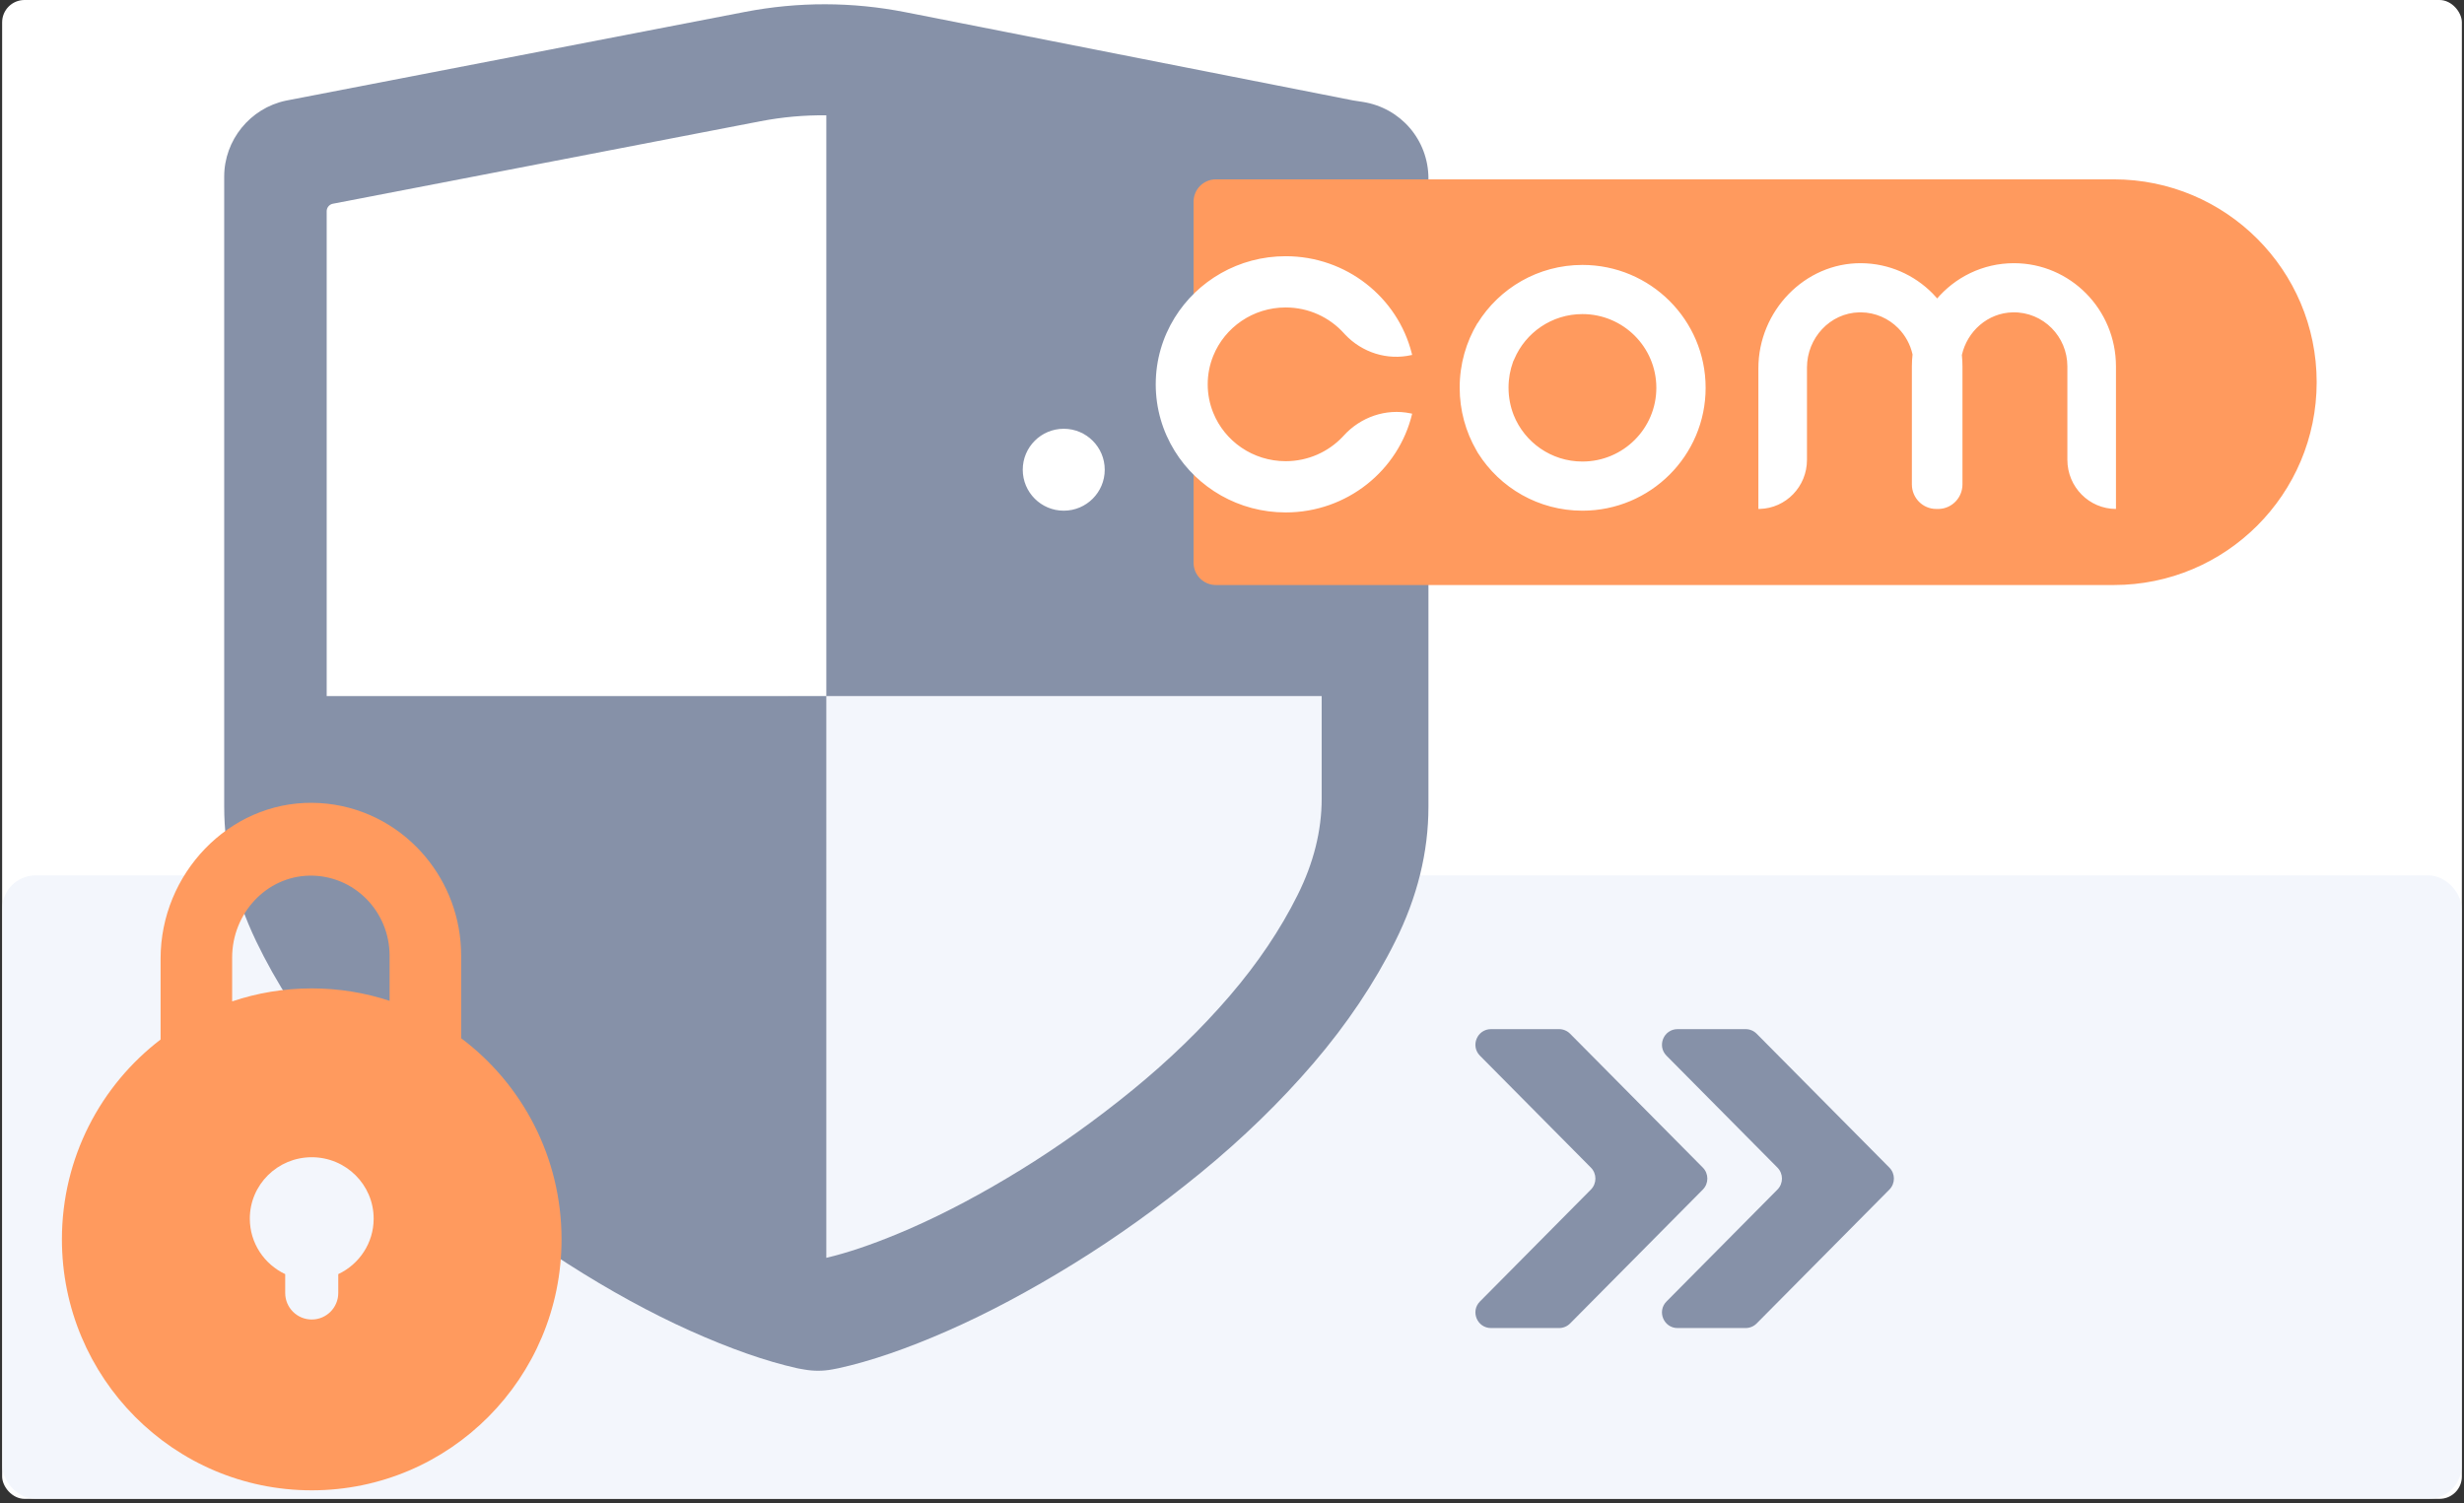 <?xml version="1.0" encoding="UTF-8"?>
<svg width="577px" height="352px" viewBox="0 0 577 352" version="1.1" xmlns="http://www.w3.org/2000/svg" xmlns:xlink="http://www.w3.org/1999/xlink">
    <rect x="0" y="0" width="577" height="352" fill="#333333" stroke="none"/>
    <title>切片</title>
    <defs>
        <rect id="path-1" x="0" y="0" width="576" height="351" rx="5.23"></rect>
    </defs>
    <g id="1-首页" stroke="none" stroke-width="1" fill="none" fill-rule="evenodd">
        <g id="首页版心1680（中间1394）" transform="translate(-263, -3144)">
            <g id="编组-4" transform="translate(-140, 0)">
                <g id="平台优势" transform="translate(402.5, 2102)">
                    <g transform="translate(0, 140)" id="平台安全有保障">
                        <g transform="translate(1, 902)" id="平台优势/平台安全有保障">
                            <mask id="mask-2" fill="white">
                                <use xlink:href="#path-1"></use>
                            </mask>
                            <use id="矩形" fill="#FFFFFF" xlink:href="#path-1"></use>
                            <g id="编组-2" mask="url(#mask-2)">
                                <g transform="translate(0, 1)">
                                    <g id="平台优势/平台安全有保障" stroke-width="1" fill="none">
                                        <rect id="矩形" fill="#F3F6FC" x="0" y="204" width="576" height="146" rx="7.844"></rect>
                                        <path d="M392.349,240 C389.1,240 387.466,243.917 389.751,246.224 L389.751,246.224 L415.728,272.429 C417.139,273.853 417.139,276.147 415.728,277.57 L415.728,277.57 L389.751,303.776 C387.466,306.082 389.1,310 392.349,310 L392.349,310 L408.271,310 C409.247,310 410.182,309.611 410.868,308.917 L410.868,308.917 L441.942,277.57 C443.353,276.147 443.353,273.853 441.942,272.429 L441.942,272.429 L410.868,241.083 C410.182,240.389 409.247,240 408.271,240 L408.271,240 L392.349,240 Z M348.663,240 C345.415,240 343.779,243.917 346.066,246.224 L346.066,246.224 L372.043,272.429 C373.454,273.853 373.454,276.147 372.043,277.57 L372.043,277.57 L346.066,303.776 C343.779,306.082 345.415,310 348.663,310 L348.663,310 L364.586,310 C365.562,310 366.497,309.611 367.182,308.917 L367.182,308.917 L398.257,277.57 C399.667,276.147 399.667,273.853 398.257,272.429 L398.257,272.429 L367.182,241.083 C366.497,240.389 365.562,240 364.586,240 L364.586,240 L348.663,240 Z" id="Clip-2" fill="#8691A8"></path>
                                        <path d="M184,162 L309,162 L309,226.629 C309,262.732 279.732,292 243.629,292 L184,292 L184,292 L184,162 Z" id="矩形" fill="#F3F6FC"></path>
                                        <g id="编组" transform="translate(192.5, 160.622) scale(-1, 1) translate(-192.5, -160.622) translate(50.999, 0)" fill="#8691A8">
                                            <path d="M160.083,1.795 L267.574,22.573 C275.933,24.343 282,31.822 282,40.357 L282,187.949 C282,198.462 279.497,209.018 274.56,219.322 C269.871,229.108 263.658,238.715 256.093,247.878 C248.623,256.912 240.006,265.555 230.477,273.57 C221.02,281.529 211.3,288.715 201.59,294.927 C191.78,301.205 182.127,306.489 172.901,310.629 C163.52,314.839 155.082,317.794 147.822,319.412 L147.453,319.486 L146.078,319.726 C145.036,319.909 143.986,320 142.936,320 C141.795,320 140.654,319.892 139.522,319.676 L138.206,319.421 C130.788,317.809 122.177,314.86 112.61,310.654 C103.22,306.526 93.317,301.257 83.176,294.995 C73.124,288.8 63.082,281.614 53.336,273.642 C43.551,265.641 34.668,257.011 26.936,247.994 C19.063,238.801 12.616,229.19 7.769,219.424 C2.618,209.136 0,198.538 0,187.949 L0,40.825 C0,31.798 6.481,24.244 15.411,22.861 L17.624,22.519 L122.432,1.864 C134.918,-0.598 147.585,-0.621 160.083,1.795 Z M141,26.005 L141,162 L25,162 L25,186.057 C25,193.553 26.906,201.151 30.663,208.64 C34.645,216.648 39.972,224.558 46.507,232.175 C53.145,239.901 60.798,247.317 69.248,254.214 C77.832,261.222 86.657,267.525 95.479,272.952 C104.36,278.426 112.98,283.008 121.108,286.574 C121.645,286.809 122.177,287.039 122.705,287.265 L124.276,287.927 C130.507,290.518 136.116,292.405 141.001,293.555 L141,162 L258,162 L258,48.457 C258,47.634 257.423,46.912 256.623,46.723 L156.436,27.395 C151.314,26.407 146.156,25.944 141,26.005 Z" id="形状"></path>
                                        </g>
                                    </g>
                                    <path d="M72.578,187.001 C82.187,187.077 90.88,191.073 97.186,197.492 C97.857,198.174 98.508,198.89 99.118,199.627 C104.339,205.875 107.49,213.965 107.49,222.812 L107.491,242.128 C121.762,252.845 131,269.954 131,289.23 C131,321.688 104.809,348 72.5,348 C40.191,348 14,321.688 14,289.23 C14,270.136 23.064,253.169 37.105,242.434 L37.105,223.479 C37.105,203.625 53.068,186.846 72.578,187.001 Z M71.922,204.057 C61.821,204.262 53.863,212.943 53.863,223.224 L53.863,233.505 C59.717,231.53 65.984,230.46 72.5,230.46 C78.866,230.46 84.995,231.482 90.732,233.371 L90.732,222.812 C90.732,217.628 88.667,212.942 85.335,209.545 C81.916,206.072 77.158,203.951 71.922,204.057 Z" id="形状结合" fill="#FF9A5E"></path>
                                    <path d="M72.5,270 C80.508,270 87,276.437 87,284.378 C87,290.114 83.613,295.065 78.714,297.373 L78.714,301.786 C78.714,305.218 75.932,308 72.5,308 C69.068,308 66.286,305.218 66.286,301.786 L66.286,297.373 C61.387,295.065 58,290.114 58,284.378 C58,276.437 64.492,270 72.5,270 Z" id="路径" fill="#F3F6FC"></path>
                                    <path d="M284.23,41 L494.5,41 C520.734,41 542,62.266 542,88.5 C542,114.734 520.734,136 494.5,136 L284.23,136 C281.341,136 279,133.659 279,130.77 L279,46.23 C279,43.341 281.341,41 284.23,41 Z" id="矩形" fill="#FF9A5E"></path>
                                    <path d="M300.567,59 C314.817,59 326.787,68.668 330.086,81.715 L330.183,82.112 L330.076,82.137 C324.359,83.461 318.444,81.547 314.461,77.315 L314.215,77.048 C310.871,73.338 305.996,71 300.567,71 C292.876,71 286.299,75.689 283.612,82.323 C282.775,84.387 282.312,86.639 282.312,89 C282.312,91.362 282.775,93.613 283.612,95.677 C286.299,102.31 292.876,107 300.567,107 C305.822,107 310.56,104.81 313.891,101.304 L314.158,101.017 C318.116,96.666 324.03,94.599 329.808,95.799 L330.188,95.883 C327.034,109.136 314.966,119 300.567,119 C289.556,119 279.907,113.23 274.572,104.59 C271.763,100.045 270.142,94.712 270.142,89 C270.142,83.288 271.763,77.956 274.572,73.409 C279.907,64.77 289.556,59 300.567,59 Z M248.599,99.408 C253.901,99.408 258.198,103.703 258.198,109 C258.198,114.297 253.901,118.592 248.599,118.592 C243.298,118.592 239,114.297 239,109 C239,103.703 243.298,99.408 248.599,99.408 Z M370.054,61.041 C385.987,61.041 398.91,73.923 398.91,89.816 C398.91,105.71 385.987,118.592 370.054,118.592 C359.772,118.592 350.742,113.227 345.636,105.151 L345.4,104.77 L345.41,104.759 L345.211,104.419 C342.736,100.118 341.315,95.118 341.315,89.776 C341.315,84.242 342.839,79.077 345.48,74.673 L345.502,74.696 C350.583,66.501 359.681,61.041 370.054,61.041 Z M471.104,60.633 C477.704,60.633 483.68,63.34 488.004,67.714 C492.328,72.088 495,78.128 495,84.804 L495,118.184 C488.715,118.184 483.621,113.03 483.621,106.673 L483.621,84.804 C483.621,81.305 482.219,78.142 479.957,75.849 C477.63,73.5 474.392,72.068 470.829,72.146 C464.967,72.273 460.17,76.571 458.91,82.151 L458.912,82.151 L458.925,82.278 C459.011,83.109 459.054,83.951 459.054,84.804 L459.054,112.429 C459.054,115.533 456.624,118.063 453.583,118.18 L453.364,118.184 L453.116,118.18 L452.897,118.184 C449.756,118.184 447.208,115.607 447.208,112.429 L447.208,84.804 C447.208,83.858 447.262,82.925 447.367,82.007 C446.84,79.633 445.652,77.512 444.011,75.849 C441.769,73.586 438.681,72.174 435.27,72.143 L434.904,72.145 C428.045,72.283 422.642,78.143 422.642,85.082 L422.642,106.696 C422.642,112.941 417.715,118.023 411.578,118.18 L411.285,118.184 C411.273,118.184 411.263,118.174 411.263,118.162 L411.263,85.254 C411.263,71.853 422.101,60.529 435.349,60.633 C441.873,60.685 447.776,63.382 452.058,67.714 C452.429,68.089 452.792,68.48 453.137,68.881 L452.902,69.155 C457.276,63.943 463.808,60.633 471.104,60.633 Z M370.054,72.551 C362.885,72.551 356.738,76.895 354.109,83.085 L353.974,83.412 L353.947,83.386 L353.815,83.739 C353.131,85.619 352.756,87.651 352.756,89.776 C352.756,92.056 353.188,94.229 353.97,96.223 C356.522,102.583 362.76,107.082 370.054,107.082 C379.616,107.082 387.368,99.351 387.368,89.816 C387.368,80.281 379.616,72.551 370.054,72.551 Z" id="形状" fill="#FFFFFF"></path>
                                </g>
                            </g>
                        </g>
                    </g>
                </g>
            </g>
        </g>
    </g>
</svg>